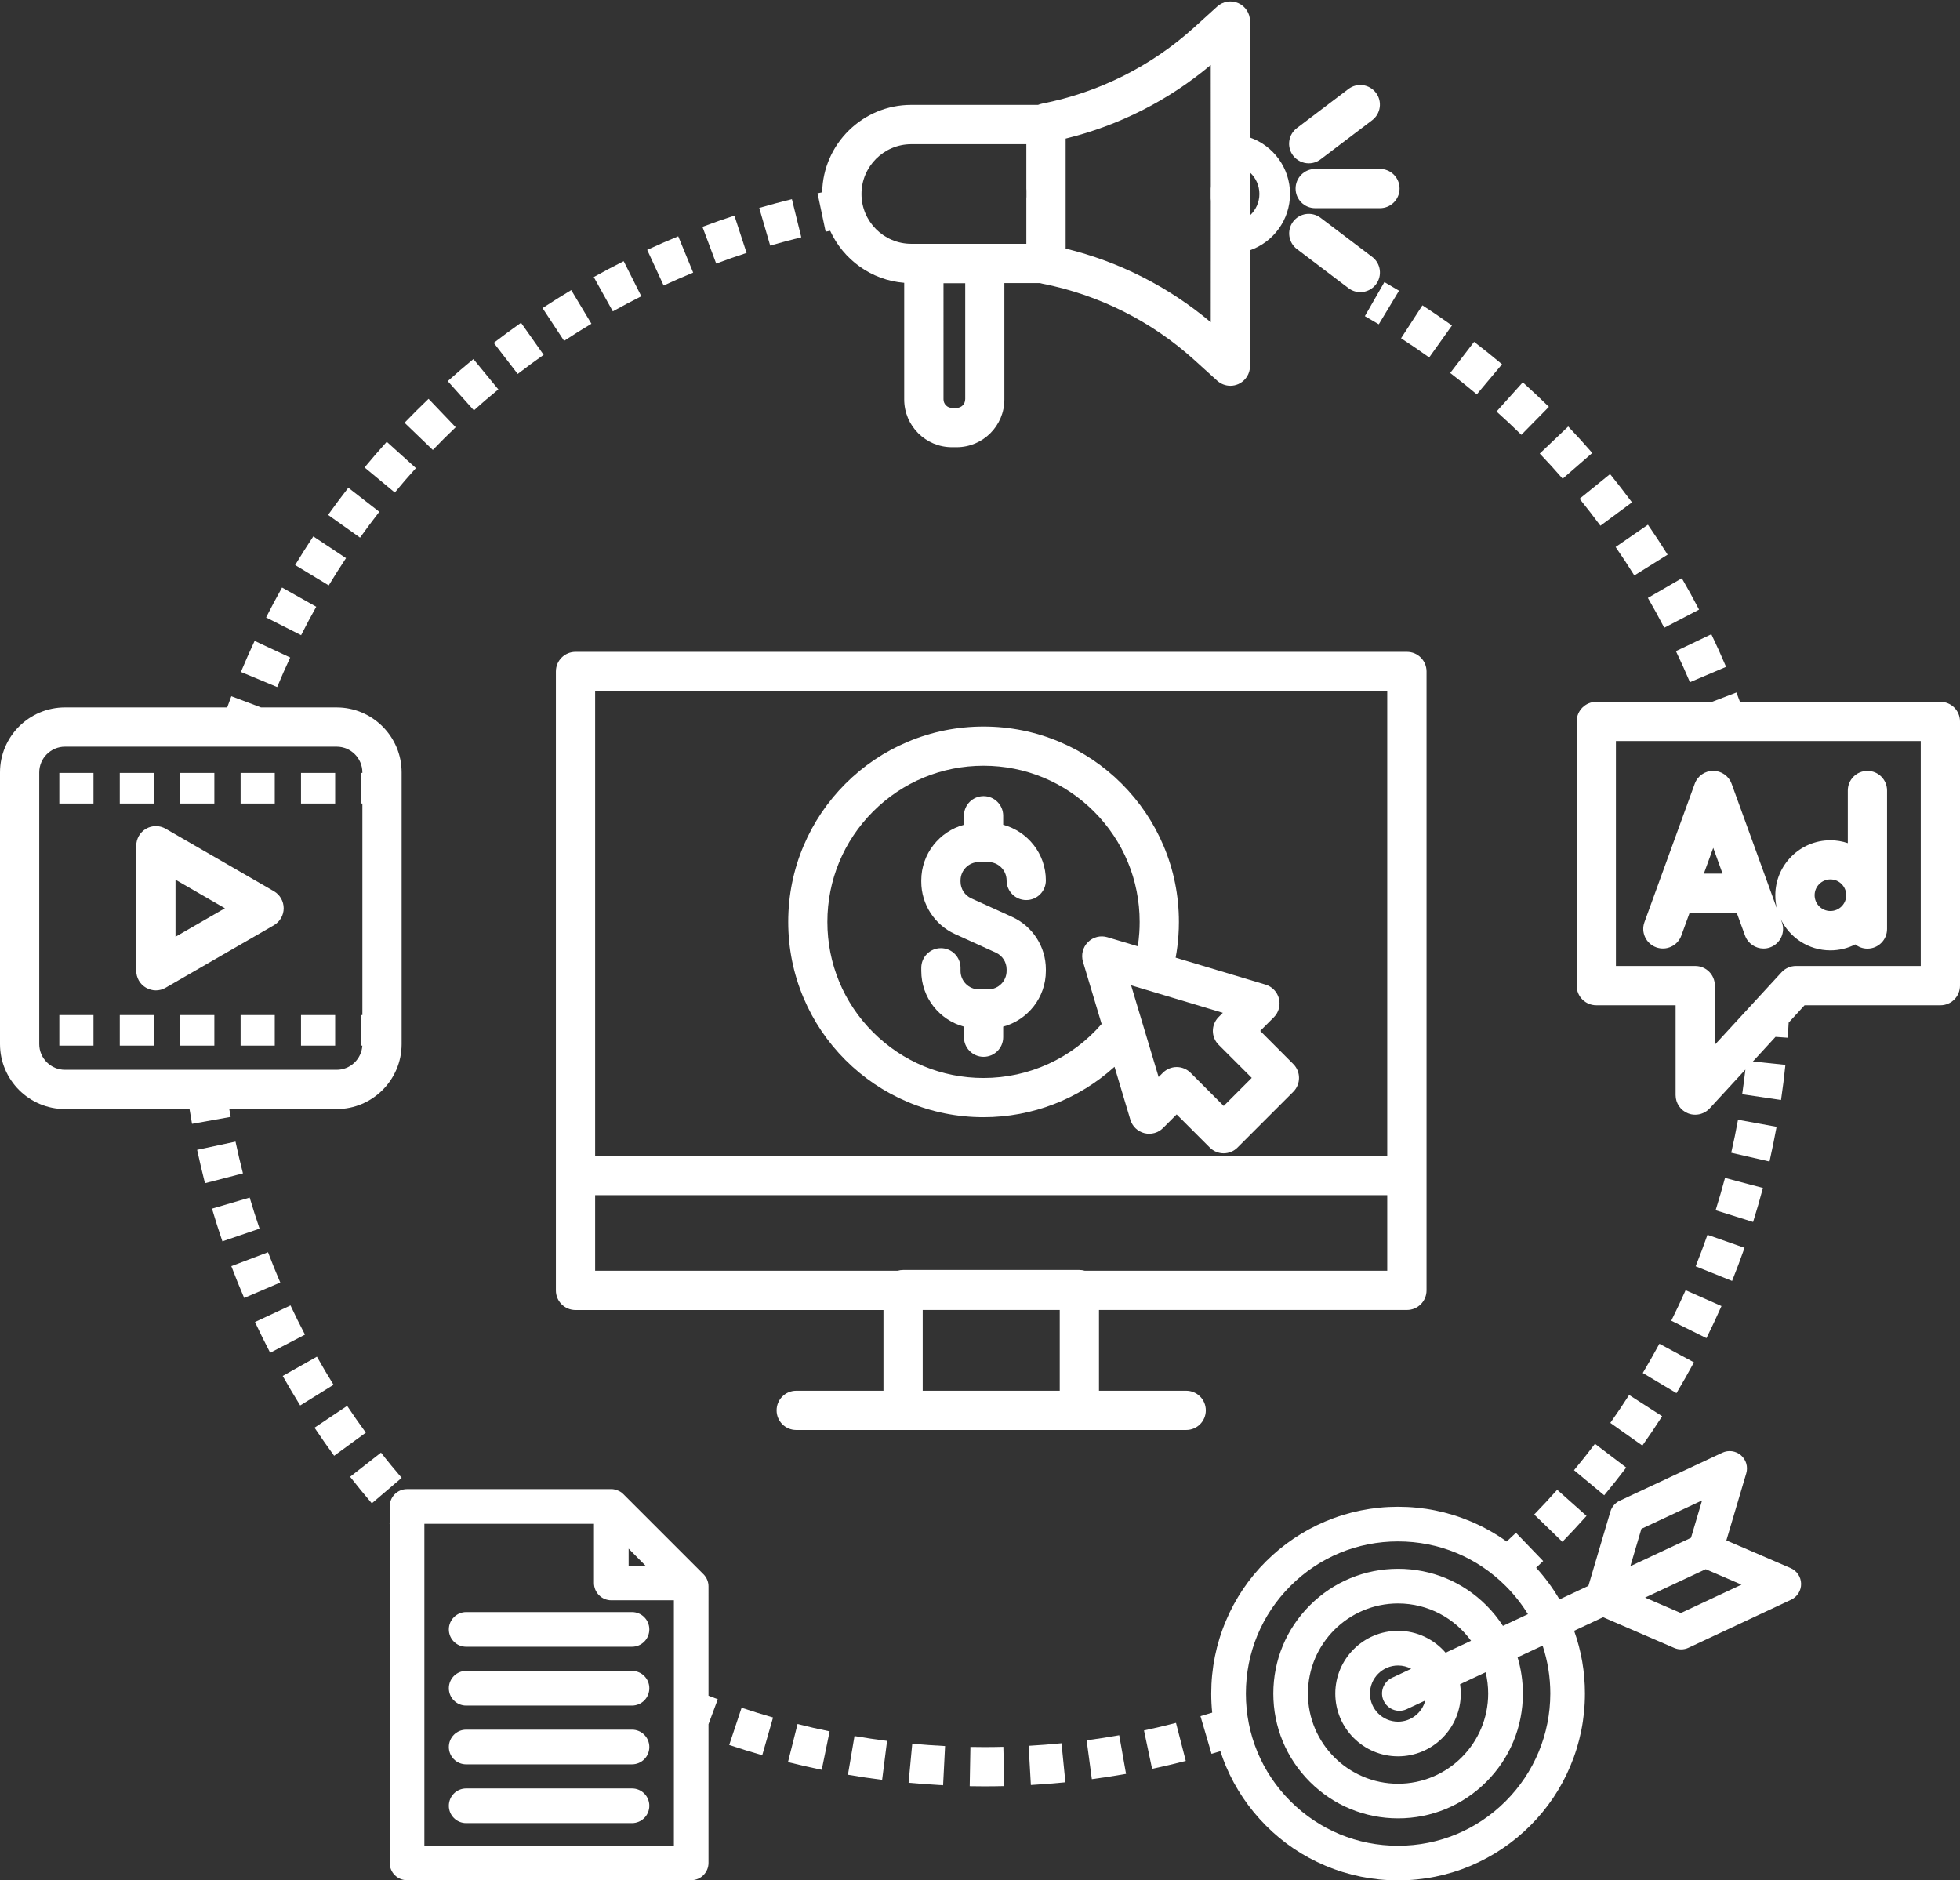 <?xml version="1.0" encoding="UTF-8" standalone="no"?><svg xmlns="http://www.w3.org/2000/svg" xmlns:xlink="http://www.w3.org/1999/xlink" fill="#ffffff" height="3688.8" preserveAspectRatio="xMidYMid meet" version="1" viewBox="77.5 154.1 3845.0 3688.8" width="3845" zoomAndPan="magnify"><rect x="77.5" y="154.1" width="3845.0" height="3688.8" fill="#333333" stroke="none"/><g><g id="change1_1"><path d="M2619.1,524c0,21.3,17.2,38.5,38.5,38.5h127c21.3,0,38.5-17.2,38.5-38.5c0-21.3-17.2-38.5-38.5-38.5h-127 C2636.4,485.5,2619.1,502.7,2619.1,524z"/><path d="M2644.9,474.5c8.1,0,16.3-2.5,23.2-7.8l101.2-76.7c16.9-12.8,20.3-37,7.4-53.9s-37-20.3-53.9-7.4l-101.2,76.7 c-16.9,12.8-20.3,37-7.4,53.9C2621.8,469.2,2633.3,474.5,2644.9,474.5z"/><path d="M2769.4,658.1l-101.2-76.7c-17-12.8-41.1-9.5-53.9,7.4c-12.8,16.9-9.5,41.1,7.4,53.9l101.2,76.7c7,5.3,15.1,7.8,23.2,7.8 c11.6,0,23.1-5.3,30.7-15.3C2789.6,695,2786.3,670.9,2769.4,658.1z"/><path d="M3884,1530.9h-393.2c-2.3-6.1-4.6-12.3-6.9-18.3l-47.8,18.3h-227.1c-21.3,0-38.5,17.2-38.5,38.5v518.3 c0,21.3,17.2,38.5,38.5,38.5h155.6v176.2c0,15.9,9.7,30.1,24.5,35.9c4.5,1.8,9.3,2.6,14,2.6c10.6,0,20.9-4.4,28.3-12.4l70.1-76.1 c-1.9,16.2-4,32.3-6.3,48.3l76.2,11.3c3.4-22.8,6.3-46,8.6-68.9l-63.8-6.6l44.4-48.3l24,1.7c0.7-9.8,1.3-19.8,1.8-29.7l31.2-34 H3884c21.3,0,38.5-17.2,38.5-38.5v-518.3C3922.5,1548.1,3905.3,1530.9,3884,1530.9z M3845.5,2049.1h-244.8 c-10.8,0-21,4.5-28.3,12.4l-130.8,142.1v-116c0-21.3-17.2-38.5-38.5-38.5h-155.6v-441.3h598V2049.1z"/><path d="M3326.5,2012.5c20,7.3,42.1-3.1,49.3-23l16.2-44.5h92.6l16.2,44.5c5.7,15.6,20.5,25.4,36.2,25.4c4.4,0,8.8-0.7,13.1-2.3 c20-7.3,30.3-29.3,23-49.3l-2.2-6c17.5,36.2,54.5,61.2,97.3,61.2c17.6,0,34.2-4.2,48.9-11.7c6.6,5.2,14.8,8.3,23.8,8.3 c21.3,0,38.5-17.2,38.5-38.5v-271.7c0-21.3-17.2-38.5-38.5-38.5s-38.5,17.2-38.5,38.5v103.2c-10.8-3.6-22.3-5.6-34.2-5.6 c-59.5,0-108,48.4-108,108c0,9.1,1.1,17.9,3.3,26.4l-89-245.2c-5.5-15.2-20-25.4-36.2-25.4s-30.7,10.1-36.2,25.4l-98.7,271.7 C3296.2,1983.2,3306.6,2005.3,3326.5,2012.5z M3668.3,1879.3c17.1,0,31,13.9,31,31c0,17.1-13.9,31-31,31s-31-13.9-31-31 C3637.3,1893.2,3651.2,1879.3,3668.3,1879.3z M3438.4,1817.4l18.3,50.5H3420L3438.4,1817.4z"/><path d="M614.9,1902.5l-212.4-122.6c-11.9-6.9-26.6-6.9-38.5,0c-11.9,6.9-19.2,19.6-19.2,33.3v245.3c0,13.8,7.3,26.5,19.2,33.3 c6,3.4,12.6,5.2,19.2,5.2s13.3-1.7,19.2-5.2l212.4-122.6c11.9-6.9,19.2-19.6,19.2-33.3S626.8,1909.4,614.9,1902.5z M421.8,1991.8 v-111.9l96.9,56L421.8,1991.8z"/><path d="M668 1670.4H735V1730.4H668z"/><path d="M193.9 1670.4H260.9V1730.4H193.9z"/><path d="M312.5 1670.4H379.5V1730.4H312.5z"/><path d="M549.5 1670.4H616.5V1730.4H549.5z"/><path d="M431 1670.4H498V1730.4H431z"/><path d="M431 2145.4H498V2205.4H431z"/><path d="M668 2145.4H735V2205.4H668z"/><path d="M312.5 2145.4H379.5V2205.4H312.5z"/><path d="M549.5 2145.4H616.5V2205.4H549.5z"/><path d="M193.9 2145.4H260.9V2205.4H193.9z"/><path d="M958,3350.6c0,18.8,15.2,34,34,34h325.3c18.8,0,34-15.2,34-34s-15.2-34-34-34H992C973.3,3316.6,958,3331.9,958,3350.6z"/><path d="M1317.4,3432H992c-18.8,0-34,15.2-34,34s15.2,34,34,34h325.3c18.8,0,34-15.2,34-34S1336.1,3432,1317.4,3432z"/><path d="M1317.4,3547.3H992c-18.8,0-34,15.2-34,34s15.2,34,34,34h325.3c18.8,0,34-15.2,34-34S1336.1,3547.3,1317.4,3547.3z"/><path d="M1317.4,3662.6H992c-18.8,0-34,15.2-34,34s15.2,34,34,34h325.3c18.8,0,34-15.2,34-34S1336.1,3662.6,1317.4,3662.6z"/><path d="M3590.2,3230.3l-126-54.3l39-131.6c3.8-12.8-0.3-26.7-10.4-35.4c-10.1-8.7-24.5-10.7-36.6-5l-201.3,94.2 c-8.8,4.1-15.4,11.8-18.2,21.1l-43.2,145.9l-56.7,26.6c-13-22.2-28.3-43-45.8-62.2c4.6-4.4,9.2-8.7,13.8-13.1l-53.4-55.5 c-6,5.8-12.1,11.5-18.2,17.2c-21.9-15.7-45.4-28.8-70.4-39.4c-45.2-19.1-93.2-28.8-142.7-28.8c-49.5,0-97.5,9.7-142.7,28.8 c-43.6,18.5-82.8,44.9-116.5,78.5s-60.1,72.8-78.5,116.5c-19.1,45.2-28.8,93.2-28.8,142.7c0,12.6,0.6,25.1,1.9,37.4 c-7.7,2.4-15.4,4.7-23,6.9l21.7,73.9c5.7-1.7,11.5-3.4,17.3-5.2c3.2,10,6.9,19.8,11,29.6c18.5,43.6,44.9,82.8,78.5,116.5 s72.8,60.1,116.5,78.5c45.2,19.1,93.2,28.8,142.7,28.8s97.5-9.7,142.7-28.8c43.6-18.5,82.8-44.9,116.5-78.5s60.1-72.8,78.5-116.5 c19.1-45.2,28.8-93.2,28.8-142.7c0-42.4-7.1-83.7-21.2-123.1l56.9-26.6L3362,3387c4.3,1.9,8.9,2.8,13.5,2.8 c4.9,0,9.9-1.1,14.4-3.2l201.3-94.2c12.1-5.7,19.8-17.9,19.6-31.3C3610.6,3247.7,3602.5,3235.6,3590.2,3230.3z M3031.2,3687.6 c-56.4,56.4-131.3,87.4-211.1,87.4s-154.7-31-211.1-87.4c-56.4-56.4-87.4-131.3-87.4-211.1s31-154.7,87.4-211.1 s131.3-87.4,211.1-87.4s154.7,31,211.1,87.4c16.9,16.9,31.5,35.5,43.7,55.3l-49,23c-9.3-14.4-20.2-27.9-32.6-40.3 c-46.2-46.2-107.7-71.7-173.1-71.7s-126.9,25.5-173.1,71.7s-71.7,107.7-71.7,173.1s25.5,126.9,71.7,173.1 c46.2,46.2,107.7,71.7,173.1,71.7s126.9-25.5,173.1-71.7s71.7-107.7,71.7-173.1c0-24.5-3.6-48.4-10.4-71.1l49.1-23 c9.9,30,15.1,61.6,15.1,94.1C3118.6,3556.2,3087.5,3631.2,3031.2,3687.6z M2791.9,3490.7c5.8,12.3,18,19.6,30.8,19.6 c4.8,0,9.7-1,14.4-3.2l36.4-17c-6.1,23.8-27.7,41.5-53.4,41.5c-30.4,0-55.1-24.7-55.1-55.1c0-30.4,24.7-55.1,55.1-55.1 c9.3,0,18.1,2.3,25.8,6.5l-37.7,17.6C2791.3,3453.5,2783.9,3473.7,2791.9,3490.7z M2820.1,3353.4c-67.9,0-123.1,55.2-123.1,123.1 c0,67.9,55.2,123.1,123.1,123.1c67.9,0,123.1-55.2,123.1-123.1c0-6.3-0.5-12.4-1.4-18.4l50.1-23.4c3.3,13.4,5,27.4,5,41.8 c0,97.5-79.3,176.8-176.8,176.8c-97.5,0-176.8-79.3-176.8-176.8c0-97.5,79.3-176.8,176.8-176.8c58.8,0,111,28.9,143.2,73.2 l-49.9,23.4C2890.8,3370.1,2857.3,3353.4,2820.1,3353.4z M3297.5,3153.3l119-55.7l-21.7,73.3l-119,55.7L3297.5,3153.3z M3374.9,3318.5l-70.2-30.3l119-55.7l70.2,30.3L3374.9,3318.5z"/><path d="M2549.7,2176.5l26.7-26.7c9.6-9.6,13.4-23.5,10.1-36.6s-13.3-23.6-26.3-27.5l-176.4-52.9c2.7-14.4,4.5-29.1,5.5-43.7 c0,0,0,0,0,0c0.6-8.8,0.9-17.7,0.9-26.5c0-51.7-10.1-101.9-30.1-149.2c-19.3-45.6-46.9-86.6-82.1-121.8 c-35.2-35.2-76.2-62.8-121.8-82.1c-47.3-20-97.5-30.1-149.2-30.1c-51.7,0-101.9,10.1-149.2,30.1c-45.6,19.3-86.6,46.9-121.8,82.1 c-35.2,35.2-62.8,76.2-82.1,121.8c-20,47.3-30.1,97.5-30.1,149.2c0,51.7,10.1,101.9,30.1,149.2c19.3,45.6,46.9,86.6,82.1,121.8 c35.2,35.2,76.2,62.8,121.8,82.1c47.3,20,97.5,30.1,149.2,30.1c95.7,0,186.9-35.5,256.9-98.9l31.1,103.9c3.9,13,14.3,23,27.5,26.3 c13.1,3.3,27.1-0.5,36.6-10.1l26.7-26.7l65,65c7.5,7.5,17.4,11.3,27.2,11.3s19.7-3.8,27.2-11.3l109.4-109.4c15-15,15-39.4,0-54.4 L2549.7,2176.5z M2250,1992.7c-13.6-4.1-28.3-0.4-38.3,9.7c-10,10-13.7,24.7-9.7,38.3l36.6,122.2c-58.3,67.4-142.6,106-231.7,106 c-81.8,0-158.7-31.9-216.6-89.7s-89.7-134.8-89.7-216.6s31.9-158.7,89.7-216.6c57.8-57.8,134.8-89.7,216.6-89.7 s158.7,31.9,216.6,89.7c57.8,57.8,89.7,134.8,89.7,216.6c0,7.1-0.2,14.2-0.7,21.2c0,0,0,0,0,0c-0.6,8.9-1.6,17.9-3,26.7 L2250,1992.7z M2478.1,2323.7l-65-65c-7.2-7.2-17-11.3-27.2-11.3s-20,4.1-27.2,11.3l-8.3,8.3l-54-180l180,54l-8.3,8.3 c-7.2,7.2-11.3,17-11.3,27.2s4.1,20,11.3,27.2l65,65L2478.1,2323.7z"/><path d="M1997.9,1845.2h18.2c19.9,0,36.1,16.2,36.1,36.1c0,21.3,17.2,38.5,38.5,38.5s38.5-17.2,38.5-38.5 c0-52.2-35.5-96.2-83.7-109.2v-17.7c0-21.3-17.2-38.5-38.5-38.5c-21.3,0-38.5,17.2-38.5,38.5v17.7c-48.1,13-83.7,57-83.7,109.2 v2.5c0,44.1,25.9,84.4,66.1,102.7l80.3,36.5c12.7,5.8,21,18.6,21,32.6v3.3c0,19.9-16.2,36.1-36.1,36.1h-4.4 c-1.5-0.2-3.1-0.3-4.7-0.3s-3.2,0.1-4.7,0.3h-4.4c-19.9,0-36.1-16.2-36.1-36.1v-6.2c0-21.3-17.2-38.5-38.5-38.5 c-21.3,0-38.5,17.2-38.5,38.5v6.2c0,52.2,35.5,96.2,83.7,109.2v20.7c0,21.3,17.2,38.5,38.5,38.5c21.3,0,38.5-17.2,38.5-38.5v-20.7 c48.1-13,83.7-57,83.7-109.2v-3.3c0-44.1-25.9-84.4-66.1-102.7l-80.3-36.5c-12.7-5.8-21-18.6-21-32.6v-2.5 C1961.8,1861.4,1978,1845.2,1997.9,1845.2z"/><path d="M2404.5,2882.4h-171.1V2724h604.1c21.3,0,38.5-17.2,38.5-38.5V1471.4c0-21.3-17.2-38.5-38.5-38.5H1206.5 c-21.3,0-38.5,17.2-38.5,38.5v1214.2c0,21.3,17.2,38.5,38.5,38.5h604.1v158.3h-171.1c-21.3,0-38.5,17.2-38.5,38.5 s17.2,38.5,38.5,38.5h209.6h345.8h209.6c21.3,0,38.5-17.2,38.5-38.5S2425.7,2882.4,2404.5,2882.4z M1245,1509.9h1553.9v911.8H1245 V1509.9z M2156.4,2882.4h-268.8V2724h268.8V2882.4z M2194.9,2645.5h-345.8c-3.7,0-7.3,0.5-10.6,1.5H1245v-148.3h1553.9V2647 h-593.4C2202.1,2646,2198.5,2645.5,2194.9,2645.5z"/><path d="M756.3,1249l-64.2-42.6c-12.2,18.4-24.2,37.3-35.6,56.2l65.9,39.9C733.3,1284.4,744.7,1266.5,756.3,1249z"/><path d="M971.4,992.2l-53.2-55.7c-15.9,15.2-31.8,31-47.1,46.9l55.5,53.4C941.1,1021.7,956.2,1006.7,971.4,992.2z"/><path d="M1055.1,918l-48.9-59.5c-17,14-34,28.6-50.4,43.3l51.4,57.4C1022.7,945.1,1038.9,931.3,1055.1,918z"/><path d="M646.8,1444l-69.8-32.6c-9.3,20-18.4,40.5-26.9,60.9l71.1,29.6C629.3,1482.5,637.9,1463,646.8,1444z"/><path d="M893.4,1072.4l-57.2-51.6c-14.8,16.4-29.4,33.3-43.5,50.3l59.3,49.2C865.4,1104,879.3,1087.9,893.4,1072.4z"/><path d="M697.9,1344.4l-67.1-37.7c-10.8,19.2-21.3,39-31.3,58.7l68.7,34.8C677.6,1381.5,687.6,1362.7,697.9,1344.4z"/><path d="M1437.3,688.9l-29.3-71.2c-20.4,8.4-40.9,17.3-60.9,26.6l32.3,69.9C1398.4,705.4,1417.9,696.9,1437.3,688.9z"/><path d="M1649.4,619.6l-18.4-74.8c-21.4,5.3-43,11-64.1,17.2l21.5,73.9C1608.5,630.1,1629.1,624.6,1649.4,619.6z"/><path d="M1335.6,735.3l-34.6-68.8c-19.7,9.9-39.4,20.3-58.7,31.1l37.4,67.3C1298.1,754.7,1316.9,744.7,1335.6,735.3z"/><path d="M821.6,1158.1l-60.8-47.2c-13.5,17.4-26.9,35.4-39.7,53.3l62.7,44.6C796,1191.8,808.7,1174.7,821.6,1158.1z"/><path d="M1542.1,650.3l-23.9-73.2c-20.9,6.8-42,14.2-62.7,22l27,72.1C1502.1,663.8,1522.1,656.8,1542.1,650.3z"/><path d="M1144,850.2l-44.4-62.9c-18,12.7-36,26-53.5,39.4l47,61C1109.7,874.9,1126.9,862.2,1144,850.2z"/><path d="M1237.7,789.2l-39.6-66c-18.9,11.3-37.8,23.2-56.3,35.3l42.3,64.3C1201.7,811.3,1219.7,799.9,1237.7,789.2z"/><path d="M1706.1,606.9c25.7,56.4,80.6,96.9,145.2,102v228.8c0,51.7,42,93.7,93.7,93.7h9.1c51.7,0,93.7-42,93.7-93.7V709.4h69.8 c1.4,0.4,2.8,0.8,4.3,1.1c111.3,21.9,214.6,73.7,298.6,149.8l44.8,40.6c7.2,6.5,16.5,10,25.9,10c5.3,0,10.6-1.1,15.6-3.3 c13.9-6.2,22.9-20,22.9-35.2l0.1-227.4c45.6-16,78.4-59.5,78.4-110.5c0-51-32.8-94.5-78.4-110.5l-0.1-228.5c0-15.2-9-29-22.9-35.2 c-13.9-6.2-30.2-3.6-41.5,6.7l-44.8,40.6c-84,76.2-187.3,128-298.6,149.8c-2.8,0.6-5.5,1.4-8.1,2.5h-248.7 c-95.3,0-173,76.7-174.7,171.5c-3,0.6-6.1,1.3-9.1,1.9l15.9,75.3C1700.2,608.1,1703.2,607.5,1706.1,606.9z M2529.5,529 c0.2-1.5,0.3-3.1,0.3-4.7l0-31.6c11.3,10.4,18.3,25.4,18.3,41.9c0,16.5-7.1,31.4-18.3,41.9l0-32.8c0-1.6-0.1-3.1-0.3-4.7V529z M2168,543.6v-19.4v-98.2c104.7-25.6,202.2-75,284.7-144.4l0.1,237.9c-0.2,1.5-0.3,3.1-0.3,4.7v19.4c0,1.6,0.1,3.2,0.3,4.7 l-0.1,237.9c-82.5-69.4-180-118.9-284.7-144.4V543.6z M1970.9,937.6c0,9.2-7.5,16.7-16.7,16.7h-9.1c-9.2,0-16.7-7.5-16.7-16.7 V709.7h42.6V937.6z M1865.2,437h225.7v87.3c0,1.2,0.1,2.4,0.2,3.6v12.2c-0.1,1.2-0.2,2.4-0.2,3.6v88.7h-225.7 c-53.9,0-97.7-43.8-97.7-97.7C1767.5,480.8,1811.3,437,1865.2,437z"/><path d="M539.5,2393.7l-75.3,16.1c4.7,21.8,9.9,43.9,15.4,65.5l74.5-19.3C548.9,2435.5,543.9,2414.5,539.5,2393.7z"/><path d="M647.4,2715l-69.7,32.6c9.5,20.2,19.5,40.5,29.8,60.3l68.3-35.6C665.9,2753.5,656.4,2734.2,647.4,2715z"/><path d="M567.3,2503.5l-73.9,21.7c6.3,21.4,13.1,43,20.4,64.1l72.9-24.9C579.8,2544.3,573.3,2523.8,567.3,2503.5z"/><path d="M603.3,2610.7l-72,27.3c7.9,20.9,16.4,41.9,25.2,62.4l70.8-30.3C618.9,2650.6,610.8,2630.6,603.3,2610.7z"/><path d="M758.5,2912.1l-64,42.8c12.4,18.6,25.4,37.1,38.5,55.1l62.2-45.4C782.6,2947.4,770.3,2929.8,758.5,2912.1z"/><path d="M824.9,3003.8l-60.6,47.4c13.8,17.6,28.1,35.1,42.6,52.1l58.6-50C851.6,3037.2,837.9,3020.6,824.9,3003.8z"/><path d="M699.2,2815.6l-67.1,37.8c11,19.4,22.5,38.9,34.3,57.9l65.4-40.6C720.6,2852.7,709.6,2834.1,699.2,2815.6z"/><path d="M527.3,2329.8h210.6c70.3,0,127.5-57.2,127.5-127.5v-532.9c0-70.3-57.2-127.5-127.5-127.5H589.5l-58.2-22 c-2.8,7.3-5.5,14.7-8.1,22H205c-70.3,0-127.5,57.2-127.5,127.5v532.9c0,70.3,57.2,127.5,127.5,127.5h244.3 c1.5,9.7,3.2,19.4,4.9,29l75.8-13.6C529.1,2340.2,528.2,2335,527.3,2329.8z M205,2252.8c-27.9,0-50.5-22.7-50.5-50.5v-532.9 c0-27.9,22.7-50.5,50.5-50.5h532.9c27.9,0,50.5,22.7,50.5,50.5v1h-1.9v60h1.9v415h-1.9v60h1.8c-1.6,26.4-23.6,47.4-50.4,47.4H205z"/><path d="M2009,3581.4c-9.2,0-18.6-0.1-27.8-0.3l-1.4,77c9.7,0.2,19.5,0.3,29.2,0.3c12.9,0,25.9-0.2,38.7-0.5l-1.9-77 C2033.6,3581.2,2021.2,3581.4,2009,3581.4z"/><path d="M2321.7,3548.8l15.9,75.3c22-4.7,44.3-9.9,66.1-15.5l-19.2-74.6C2363.8,3539.4,2342.7,3544.3,2321.7,3548.8z"/><path d="M2209.2,3568.1l10.2,76.3c22.3-3,44.9-6.5,67.1-10.4l-13.4-75.8C2251.9,3562,2230.4,3565.3,2209.2,3568.1z"/><path d="M1740.9,3635.7c22.2,3.8,44.8,7.2,67.1,10l9.7-76.4c-21.3-2.7-42.8-5.9-63.9-9.5L1740.9,3635.7z"/><path d="M1859.9,3651.4c22.4,2.1,45.2,3.7,67.7,4.9l3.9-76.9c-21.4-1.1-43.1-2.7-64.4-4.6L1859.9,3651.4z"/><path d="M1623.3,3610.9c21.9,5.5,44.1,10.6,66.2,15.1l15.5-75.4c-21-4.3-42.2-9.1-62.9-14.4L1623.3,3610.9z"/><path d="M2095.4,3578.9l4.4,76.9c22.5-1.3,45.3-3.1,67.7-5.3l-7.6-76.6C2138.5,3576,2116.9,3577.7,2095.4,3578.9z"/><path d="M1508,3577.3c21.4,7.1,43.2,13.9,64.8,20.1l21.2-74c-20.6-5.9-41.3-12.3-61.7-19.1L1508,3577.3z"/><path d="M1467.4,3266.3c0-9-3.6-17.7-10-24l-156.8-156.8c-0.5-0.5-1-1-1.6-1.5c-0.1-0.1-0.3-0.2-0.4-0.4c-0.5-0.4-1-0.9-1.6-1.3 c-0.1-0.1-0.1-0.1-0.2-0.2c-0.6-0.4-1.2-0.8-1.8-1.2c-0.2-0.1-0.4-0.2-0.5-0.3c-0.6-0.3-1.1-0.7-1.7-1c-0.1,0-0.1-0.1-0.2-0.1 c-0.6-0.3-1.3-0.6-1.9-0.9c-0.2-0.1-0.4-0.2-0.6-0.2c-0.6-0.3-1.2-0.5-1.9-0.8c-0.1,0-0.1,0-0.2-0.1c-0.7-0.2-1.4-0.5-2.1-0.7 c-0.2-0.1-0.4-0.1-0.5-0.2c-0.7-0.2-1.3-0.3-2-0.5c-0.1,0-0.1,0-0.2,0c-0.7-0.1-1.4-0.3-2.2-0.4c-0.2,0-0.4,0-0.6-0.1 c-0.6-0.1-1.3-0.1-1.9-0.2c-0.1,0-0.2,0-0.3,0c-0.6,0-1.2,0-1.8,0H876c-18.8,0-34,15.2-34,34v31.8l-1,0.9c0.3,0.4,0.6,0.7,1,1.1 v665.4c0,18.8,15.2,34,34,34h557.4c18.8,0,34-15.2,34-34v-272l18.2-49c-6.1-2.2-12.1-4.6-18.2-6.9V3266.3z M1310.7,3192.2l33,33.3 h-33V3192.2z M1399.4,3774.7H910v-631.2h332.7v116c0,18.8,15.2,34,34,34h122.8V3774.7z"/><path d="M3403.9,2638.3l71.5,28.7c8.6-21.4,16.8-43.3,24.4-65l-72.7-25.5C3419.9,2597.2,3412,2618,3403.9,2638.3z"/><path d="M3300.2,2847.6l66.1,39.5c11.8-19.8,23.3-40.1,34.3-60.4l-67.8-36.5C3322.4,2809.4,3311.4,2828.8,3300.2,2847.6z"/><path d="M3356.1,2745l69,34.2c10.2-20.7,20.1-41.8,29.5-62.9l-70.4-31.1C3375.3,2705.2,3365.9,2725.3,3356.1,2745z"/><path d="M3443.1,2528.3l73.5,23c6.9-22,13.4-44.4,19.3-66.7l-74.4-19.7C3455.8,2486,3449.7,2507.4,3443.1,2528.3z"/><path d="M3562.7,2364.6l-75.7-13.8c-3.9,21.6-8.4,43.3-13.3,64.7l75.1,17.2C3553.8,2410.2,3558.5,2387.3,3562.7,2364.6z"/><path d="M3236.5,2945.5l62.9,44.5c13.3-18.8,26.4-38.2,38.8-57.6l-64.8-41.7C3261.6,2909.2,3249.1,2927.6,3236.5,2945.5z"/><path d="M3165.3,3038.3l59.2,49.2c14.7-17.7,29.3-36,43.2-54.4l-61.3-46.6C3193.2,3004,3179.3,3021.4,3165.3,3038.3z"/><path d="M3087.2,3125.2l55.3,53.6c16-16.5,31.9-33.6,47.3-50.9l-57.5-51.2C3117.6,3093.2,3102.5,3109.5,3087.2,3125.2z"/><path d="M2822,724.4c-9.5-5.7-19.1-11.4-28.7-16.9l-38.3,66.8c9.1,5.2,18.3,10.6,27.3,16L2822,724.4z"/><path d="M3283.6,1283l65.3-40.8c-12.4-19.8-25.3-39.5-38.6-58.7l-63.4,43.7C3259.5,1245.4,3271.9,1264.2,3283.6,1283z"/><path d="M3342.3,1385.6l68.3-35.6c-10.8-20.7-22.1-41.4-33.8-61.5l-66.6,38.6C3321.3,1346.2,3332.1,1365.9,3342.3,1385.6z"/><path d="M3217.1,1185.4l61.9-45.8c-13.9-18.7-28.3-37.4-43-55.5l-59.8,48.5C3190.1,1149.8,3203.9,1167.6,3217.1,1185.4z"/><path d="M3392.7,1492.4l70.9-30.1c-9.1-21.4-18.8-43-28.9-64l-69.5,33.2C3374.8,1451.5,3384.1,1472,3392.7,1492.4z"/><path d="M2974.6,927.7l49.5-59c-17.8-15-36.3-29.8-54.8-44l-46.9,61.1C2940,899.3,2957.6,913.4,2974.6,927.7z"/><path d="M3062,1007.1l54-54.9c-16.6-16.3-33.8-32.5-51.2-48.1l-51.5,57.3C3029.8,976.2,3046.2,991.6,3062,1007.1z"/><path d="M2925.9,792.6c-19-13.5-38.5-26.9-58-39.5l-41.9,64.6c18.6,12.1,37.2,24.7,55.2,37.6L2925.9,792.6z"/><path d="M3143,1093.2l58.1-50.5c-15.3-17.6-31.2-35.1-47.2-51.9l-55.8,53.1C3113.4,1059.9,3128.5,1076.5,3143,1093.2z"/></g></g></svg>